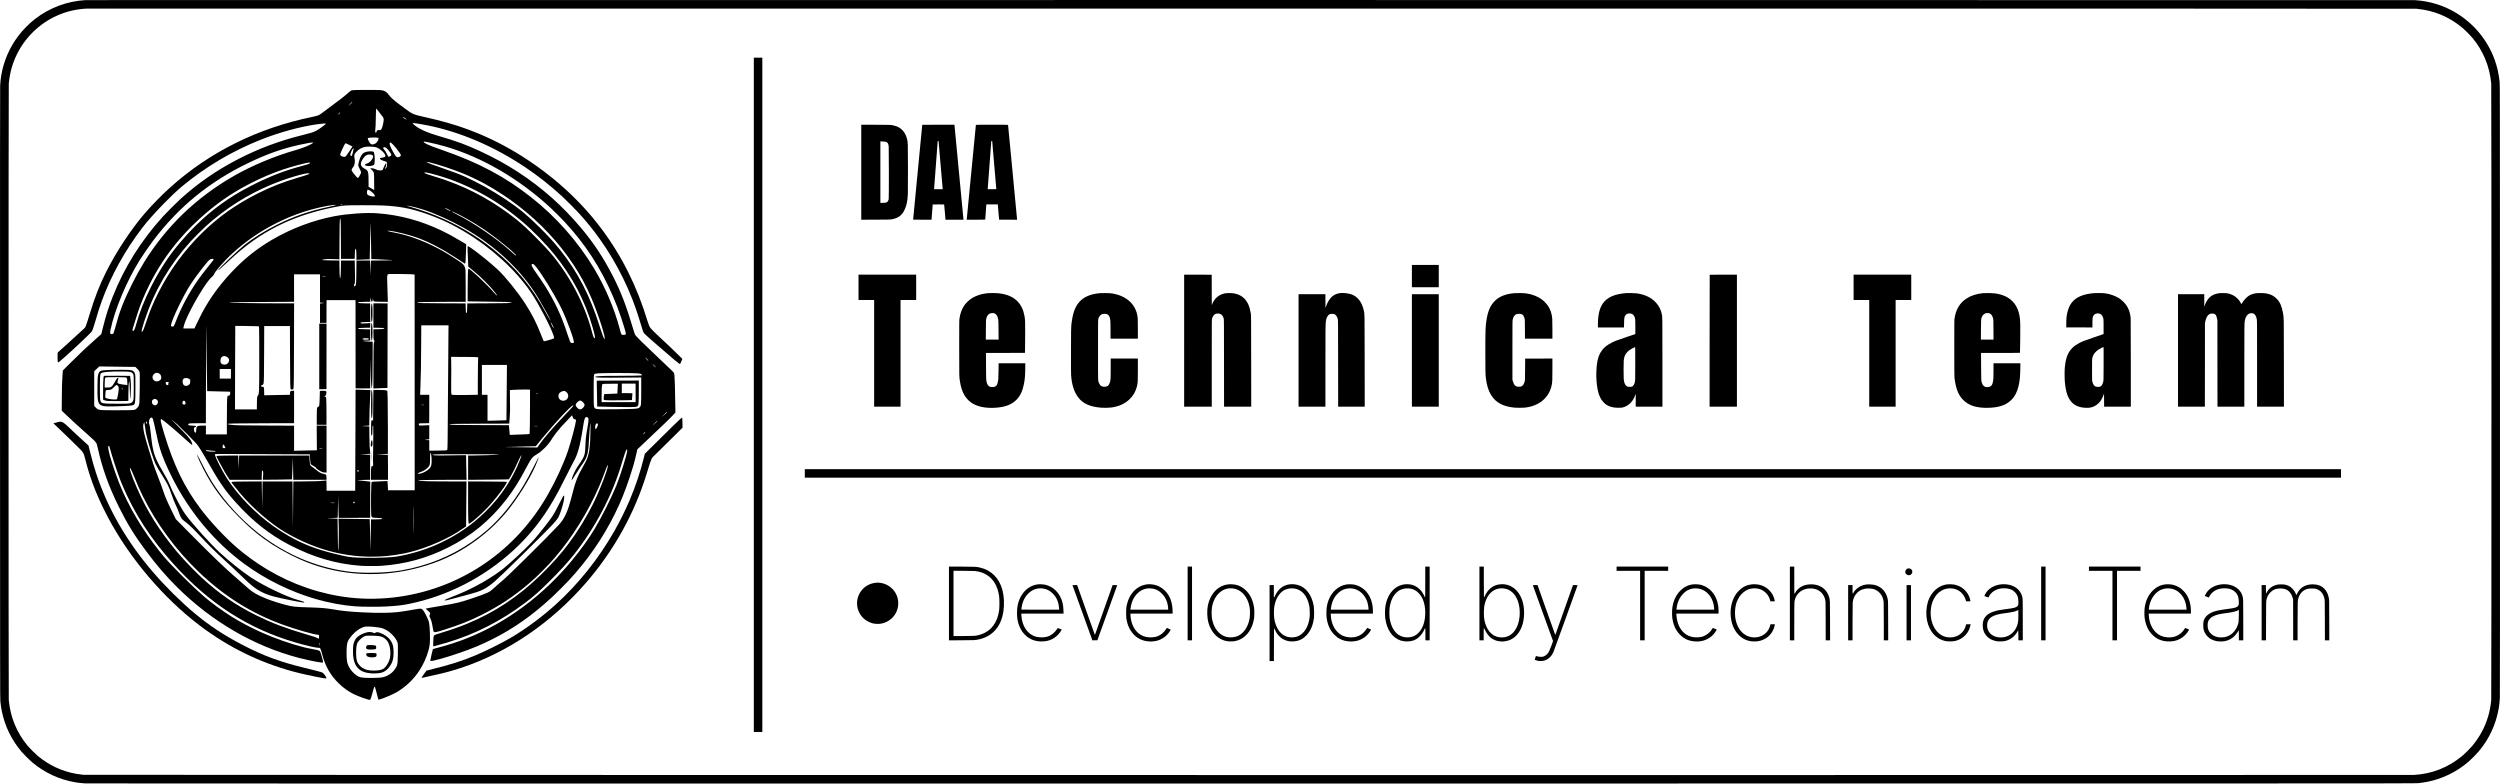 <?xml version="1.0" standalone="no"?>
<!DOCTYPE svg PUBLIC "-//W3C//DTD SVG 20010904//EN"
 "http://www.w3.org/TR/2001/REC-SVG-20010904/DTD/svg10.dtd">
<svg version="1.0" xmlns="http://www.w3.org/2000/svg"
 width="16476pt" height="5164pt" viewBox="0 0 16476 5164"
 preserveAspectRatio="xMidYMid meet">

<g transform="translate(0,5164) scale(0.1,-0.1)"
fill="#000000" stroke="none">
<path d="M5645 51633 c-1204 -64 -2379 -501 -3332 -1240 -400 -310 -823 -740
-1124 -1143 -574 -768 -948 -1641 -1109 -2588 -30 -178 -57 -428 -70 -647 -8
-139 -10 -5576 -8 -20320 3 -18964 4 -20139 21 -20285 25 -225 64 -484 98
-650 205 -989 638 -1877 1297 -2660 140 -166 523 -548 692 -690 832 -700 1801
-1149 2868 -1330 178 -30 428 -57 647 -70 140 -8 20529 -10 76880 -8 72521 3
76698 4 76845 21 225 25 484 64 650 98 989 205 1877 638 2660 1297 166 140
548 523 690 692 700 832 1149 1801 1330 2868 30 178 57 428 70 647 8 139 10
5576 8 20320 -3 18964 -4 20139 -21 20285 -63 568 -163 1012 -333 1482 -457
1263 -1347 2350 -2499 3055 -832 509 -1748 797 -2750 863 -135 9 -153342 12
-153510 3z m153630 -571 c263 -32 360 -45 485 -68 940 -171 1773 -564 2525
-1190 162 -135 487 -459 627 -624 737 -875 1163 -1894 1270 -3045 19 -208 19
-40437 0 -40630 -42 -415 -105 -748 -207 -1091 -213 -711 -556 -1346 -1049
-1939 -130 -156 -487 -513 -645 -645 -925 -768 -1997 -1193 -3181 -1260 -294
-17 -153476 -9 -153615 8 -263 32 -360 45 -485 68 -939 171 -1773 563 -2525
1188 -156 130 -513 487 -645 645 -728 877 -1146 1886 -1252 3026 -19 208 -19
40437 0 40630 42 415 105 748 207 1091 441 1476 1508 2707 2905 3354 633 292
1272 450 2005 493 28 2 34572 3 76765 2 59706 -1 76737 -4 76815 -13z"/>
<path d="M49680 25620 l0 -22220 280 0 280 0 0 22220 0 22220 -280 0 -280 0 0
-22220z"/>
<path d="M23496 45710 c-292 -11 -320 -15 -381 -55 -54 -36 -159 -123 -301
-249 -142 -126 -356 -294 -554 -437 -242 -173 -577 -424 -759 -568 -319 -251
-433 -327 -572 -381 -42 -16 -188 -52 -325 -80 -3606 -738 -6782 -2311 -9380
-4646 -544 -489 -1198 -1154 -1669 -1699 -889 -1026 -1900 -2555 -2553 -3860
-450 -900 -761 -1700 -1106 -2840 -118 -389 -189 -607 -245 -752 -29 -75 -39
-88 -129 -175 -173 -165 -794 -733 -1262 -1152 l-455 -408 -6 -62 c-11 -102
-10 -437 2 -506 15 -98 25 -102 101 -44 372 286 2058 1861 2161 2019 30 46
126 332 217 645 186 643 280 940 428 1345 610 1669 1530 3334 2653 4800 364
476 772 934 1447 1630 469 481 848 838 1212 1141 1531 1272 3279 2308 5145
3049 1249 496 2586 862 3755 1029 332 47 548 59 557 29 10 -28 -470 -373 -650
-468 -161 -85 -364 -148 -897 -279 -1512 -372 -2932 -905 -4282 -1607 -1401
-729 -2595 -1556 -3748 -2597 -251 -227 -955 -931 -1182 -1182 -1432 -1586
-2528 -3338 -3283 -5245 -271 -685 -463 -1292 -659 -2077 l-101 -408 -330
-291 c-666 -590 -1011 -915 -1707 -1608 l-496 -496 -21 -285 c-33 -435 -40
-696 -47 -1565 l-6 -800 247 -235 c457 -436 734 -689 1460 -1335 389 -347 458
-412 532 -510 67 -88 78 -119 129 -350 294 -1349 727 -2559 1400 -3915 541
-1092 1055 -1924 1804 -2925 716 -956 1322 -1660 2052 -2380 2288 -2262 5048
-3864 7993 -4639 441 -116 1035 -243 1365 -291 220 -31 228 -31 235 -2 13 49
-72 398 -144 597 -37 100 -61 143 -94 165 -36 23 -229 69 -458 110 -262 46
-385 73 -664 145 -770 198 -1780 551 -2589 905 -674 295 -1450 700 -2036 1063
-579 359 -1396 952 -1835 1332 -784 679 -2095 1980 -2665 2645 -52 61 -180
218 -285 350 -1152 1444 -2073 3006 -2680 4545 -284 720 -615 1750 -689 2149
-20 103 -21 221 -3 245 11 15 18 16 34 8 27 -15 45 -62 92 -245 101 -389 427
-1389 636 -1947 25 -69 84 -216 131 -327 805 -1926 1901 -3615 3454 -5323
2343 -2576 4877 -4200 7965 -5106 673 -198 1337 -352 1540 -359 l90 -3 27 -48
c33 -60 64 -159 123 -389 193 -754 545 -1371 1082 -1895 303 -297 633 -534
994 -715 289 -145 1005 -400 1068 -380 39 12 98 177 180 500 85 338 120 415
156 346 8 -16 37 -124 65 -242 50 -213 129 -510 149 -561 13 -34 18 -34 123
-4 264 77 864 336 1104 477 580 340 1102 838 1470 1399 272 416 475 862 615
1355 87 306 108 562 90 1115 -22 683 -37 756 -246 1179 -178 360 -259 450
-406 451 -31 0 -167 -20 -304 -45 -1027 -187 -1346 -222 -2100 -232 -440 -6
-793 3 -1380 32 -896 46 -1341 91 -1965 200 -422 73 -791 104 -1515 125 -959
28 -1109 43 -1550 155 -409 104 -925 269 -1285 410 -580 227 -936 429 -1215
685 -139 128 -531 472 -836 732 -670 573 -1651 1516 -3084 2968 l-860 870
-212 433 c-340 692 -471 994 -617 1422 -104 309 -177 505 -344 935 -251 647
-377 1015 -602 1765 -281 936 -371 1310 -374 1550 -1 98 2 119 28 190 16 44
32 84 36 88 11 12 46 -185 75 -418 29 -236 41 -296 106 -557 150 -604 413
-1425 562 -1759 62 -137 283 -516 509 -871 285 -450 385 -656 543 -1118 123
-359 190 -531 295 -750 99 -207 144 -316 220 -535 55 -160 118 -287 177 -360
32 -40 125 -119 273 -234 197 -152 258 -207 485 -435 144 -144 369 -378 500
-521 448 -486 1030 -1061 1550 -1530 363 -328 731 -673 1276 -1195 406 -388
600 -553 852 -721 313 -208 714 -379 1142 -487 470 -119 1649 -359 1902 -388
125 -13 116 24 -16 75 -43 16 -142 46 -222 66 -746 187 -2349 947 -3202 1517
-583 390 -1406 1047 -2033 1624 -590 542 -1747 1821 -2231 2465 -185 246 -393
602 -679 1164 -189 371 -291 587 -380 807 -102 253 -241 520 -477 917 -312
527 -466 848 -567 1185 -99 329 -151 641 -235 1412 -31 292 -61 467 -87 522
-18 38 -20 57 -16 150 4 90 9 117 33 170 33 75 73 112 119 112 50 0 82 -31
105 -103 29 -88 112 -433 166 -692 143 -688 205 -948 302 -1265 162 -531 401
-1098 803 -1900 1134 -2266 2817 -4272 4790 -5709 1399 -1019 3041 -1823 4695
-2297 866 -248 1790 -417 2580 -473 470 -34 1530 -39 2030 -11 699 39 1050 79
1499 170 2548 517 4952 1750 6895 3535 1041 956 1878 2002 2613 3265 279 478
395 699 863 1630 211 421 423 835 471 920 169 303 238 470 338 819 108 377
194 804 301 1501 64 417 101 557 161 618 35 35 65 40 118 18 108 -45 109 -155
6 -716 -87 -471 -116 -734 -130 -1170 -13 -438 -40 -582 -150 -805 -32 -66
-99 -178 -149 -250 -202 -291 -270 -396 -340 -522 -79 -144 -165 -328 -211
-452 -30 -84 -63 -222 -54 -231 15 -14 101 114 310 455 142 233 287 453 390
591 258 344 355 610 408 1109 14 134 23 271 46 710 21 398 61 835 82 880 11
25 2 -748 -12 -1050 -27 -569 -74 -890 -173 -1180 -66 -193 -138 -341 -327
-670 -326 -568 -462 -910 -645 -1625 -223 -872 -332 -1206 -505 -1552 -123
-245 -242 -420 -414 -610 -310 -339 -1271 -1313 -2168 -2194 -1072 -1053
-1320 -1290 -1628 -1550 -191 -160 -283 -242 -493 -436 -295 -273 -355 -301
-1417 -665 -797 -272 -1022 -327 -2105 -508 -673 -113 -867 -148 -933 -167
l-43 -13 100 -84 c56 -46 123 -108 151 -137 60 -63 64 -92 24 -178 -32 -70
-27 -108 23 -203 72 -135 132 -363 178 -673 14 -96 33 -191 43 -210 47 -97
140 -84 682 90 1079 346 1654 573 2445 965 1168 578 2179 1247 3180 2104 561
481 1220 1143 1724 1731 1142 1332 2171 2995 2898 4685 124 289 259 630 372
943 91 250 144 378 174 417 50 65 15 -126 -74 -400 -189 -588 -586 -1549 -888
-2155 -439 -879 -1036 -1846 -1610 -2610 -521 -693 -1069 -1308 -1816 -2040
-1476 -1444 -3046 -2486 -4891 -3245 -463 -191 -1104 -416 -1594 -560 -449
-132 -552 -172 -577 -225 -22 -47 -33 -174 -40 -437 -5 -198 -3 -263 6 -263
18 0 676 183 883 245 1904 575 3561 1419 5187 2643 543 409 881 706 1534 1352
675 667 1211 1250 1616 1755 1427 1783 2553 3912 3176 6005 200 674 292 932
348 979 25 20 41 -21 33 -91 -29 -281 -456 -1650 -709 -2273 -330 -813 -970
-2088 -1465 -2915 -357 -597 -926 -1385 -1494 -2068 -1921 -2309 -4284 -4057
-6888 -5094 -629 -250 -1226 -443 -1970 -638 -151 -40 -277 -74 -279 -76 -15
-14 -171 -706 -171 -758 0 -25 2 -26 53 -26 184 0 1056 249 1902 542 834 289
1400 526 2118 884 1401 701 2642 1573 3932 2765 244 225 886 863 1097 1090
1257 1352 2262 2803 3067 4429 373 753 649 1434 971 2400 203 607 301 950 429
1506 l76 332 560 528 c1128 1063 1608 1526 1797 1734 l151 165 -7 405 c-22
1346 -34 1751 -57 2015 -17 202 -3 176 -216 385 -249 243 -703 676 -1198 1140
-624 586 -1107 1068 -1180 1178 -14 22 -64 171 -120 362 -457 1540 -809 2460
-1336 3489 -633 1233 -1255 2175 -2120 3208 -564 673 -1248 1378 -1889 1949
-1398 1243 -2943 2252 -4700 3068 -976 454 -1565 670 -2845 1045 -687 201
-1144 402 -1471 647 -108 81 -188 159 -179 175 18 27 399 -27 950 -137 2175
-432 4411 -1387 6465 -2762 836 -560 1643 -1196 2420 -1907 232 -212 863 -842
1076 -1075 526 -573 980 -1132 1411 -1736 1171 -1638 2088 -3517 2658 -5444
146 -494 218 -710 259 -772 26 -40 330 -312 952 -853 958 -835 1413 -1212
1433 -1189 5 5 40 84 80 175 l71 167 -227 223 c-530 521 -740 721 -1188 1134
-337 311 -593 561 -668 655 -84 105 -134 218 -217 490 -362 1190 -761 2199
-1276 3230 -1486 2971 -3672 5417 -6569 7350 -1053 702 -2142 1289 -3260 1755
-947 395 -1799 672 -2890 940 -382 94 -513 125 -1023 240 -294 66 -478 139
-656 259 -145 98 -522 374 -716 524 -352 272 -538 442 -650 592 -162 219 -260
280 -510 317 -85 13 -228 16 -755 18 -357 2 -749 -1 -869 -5z m-276 -800 c0
-17 -74 -93 -173 -177 -109 -93 -91 -62 49 86 87 92 124 119 124 91z m1769
-664 c212 -265 255 -326 283 -398 24 -64 23 -120 -7 -285 -49 -266 -103 -425
-163 -475 -30 -25 -36 -26 -105 -21 -118 9 -177 -21 -177 -92 0 -44 -26 -77
-58 -73 -39 5 -48 45 -33 146 23 158 32 358 40 889 8 463 13 566 26 551 2 -2
89 -111 194 -242z m-2569 -30 c0 -8 -8 -23 -17 -34 -20 -22 -131 -112 -139
-112 -12 0 20 43 74 99 57 60 82 74 82 47z m4218 -323 c72 -44 152 -109 152
-124 0 -25 -122 40 -196 104 -76 67 -52 78 44 20z m-1783 -1324 c92 -13 102
-23 87 -90 -44 -191 -203 -343 -375 -356 -87 -7 -125 12 -189 96 -64 85 -129
216 -135 274 l-5 46 39 10 c102 28 445 40 578 20z m3330 -296 c283 -53 778
-175 1135 -278 2448 -707 4933 -2159 7009 -4094 198 -184 673 -659 862 -862
1378 -1476 2404 -3056 3219 -4959 211 -491 356 -870 516 -1343 210 -623 334
-1056 319 -1115 -9 -35 -61 -52 -160 -52 -81 0 -88 2 -114 28 -38 37 -60 101
-135 390 -338 1293 -960 2754 -1689 3967 -1068 1777 -2508 3403 -4167 4705
-1704 1337 -3417 2250 -5745 3060 -649 226 -886 316 -1110 425 -144 70 -213
121 -202 149 8 21 66 16 262 -21z m-7550 -32 c18 -30 -239 -169 -505 -274
-223 -89 -395 -147 -645 -218 -1386 -396 -2885 -1024 -4085 -1712 -2465 -1412
-4449 -3323 -5913 -5694 -279 -452 -527 -901 -781 -1412 -586 -1181 -830
-1814 -1120 -2914 -74 -278 -95 -336 -138 -372 -24 -20 -41 -25 -84 -25 -110
0 -126 56 -79 289 261 1292 1063 3209 1913 4571 229 368 610 922 876 1275
1690 2245 3732 3915 6292 5144 1245 598 2206 940 3359 1195 527 117 892 176
910 147z m5135 -8 c72 -49 192 -175 332 -350 199 -249 318 -424 318 -468 0
-36 -35 -79 -86 -106 -103 -55 -179 -47 -242 27 -87 102 -295 479 -375 682
-52 131 -50 232 6 232 12 0 34 -8 47 -17z m-2758 -139 c117 -58 214 -107 216
-109 6 -6 -367 -562 -408 -608 -71 -80 -110 -91 -223 -61 -127 33 -186 88
-172 161 18 100 231 562 319 696 10 15 26 27 36 27 10 0 114 -48 232 -106z
m1573 -125 c60 -6 143 -20 184 -30 137 -35 305 -145 462 -301 80 -80 104 -111
140 -183 41 -82 42 -88 28 -113 -29 -53 -97 -78 -269 -101 -78 -10 -102 -26
-93 -61 11 -42 114 -103 228 -135 138 -38 183 -56 211 -86 27 -29 29 -36 32
-129 6 -149 -27 -241 -106 -303 -19 -15 -37 -25 -39 -23 -2 1 12 36 31 77 20
41 42 101 51 134 17 67 20 161 5 170 -5 3 -23 -14 -41 -37 -47 -65 -167 -315
-171 -355 -5 -60 -39 -77 -161 -82 -124 -4 -188 9 -287 59 -117 59 -198 80
-303 80 l-91 0 101 -102 c165 -169 155 -121 160 -792 l5 -539 -59 33 c-32 18
-115 66 -185 107 l-128 75 0 321 c0 657 -23 744 -223 848 -164 84 -238 152
-272 250 -33 92 -10 200 72 344 138 241 276 353 445 363 122 7 242 -30 266
-83 39 -85 -32 -240 -171 -372 -86 -81 -155 -123 -254 -153 -96 -29 -110 -40
-98 -76 14 -39 59 -62 148 -74 131 -19 342 14 419 65 46 31 55 60 69 231 17
203 -11 540 -52 616 -25 47 -150 66 -329 49 -209 -20 -323 -64 -420 -162 -98
-100 -183 -293 -255 -583 -42 -169 -37 -198 71 -412 107 -211 109 -225 44
-354 -45 -90 -120 -209 -144 -229 -21 -18 -60 5 -126 75 -116 123 -269 328
-300 403 -23 57 -3 105 98 235 53 67 87 161 102 281 13 101 8 178 -21 341 -29
166 -13 217 110 359 174 200 385 316 648 354 86 13 344 13 468 0z m828 -50
c83 -43 245 -228 339 -388 58 -100 53 -122 -45 -189 -58 -40 -98 -42 -127 -5
-11 15 -50 86 -85 159 -77 160 -116 222 -184 292 -59 61 -71 94 -46 122 31 34
91 38 148 9z m-2109 -86 c-38 -224 -88 -406 -122 -452 -26 -35 -38 -36 -67 -7
-46 46 -28 145 59 331 65 139 146 218 130 128z m5003 -894 c560 -132 1549
-459 2213 -732 437 -180 1034 -464 1415 -672 3195 -1753 5740 -4474 7035
-7521 482 -1133 1012 -2803 860 -2709 -38 23 -148 314 -285 749 -660 2104
-1460 3654 -2659 5151 -381 474 -765 894 -1342 1465 -844 835 -1320 1227
-2204 1817 -415 276 -1010 641 -1415 867 -229 128 -964 498 -1220 615 -356
163 -778 325 -1420 545 -831 286 -1145 406 -1171 447 -9 16 73 6 193 -22z
m-7872 -34 c0 -44 -165 -105 -563 -210 -1047 -275 -2051 -660 -3127 -1198
-1981 -989 -3493 -2189 -4951 -3927 -703 -837 -1298 -1756 -1849 -2852 -441
-876 -753 -1666 -974 -2463 -99 -355 -141 -438 -218 -423 -28 5 -28 65 2 175
42 154 237 777 318 1018 214 633 453 1208 762 1830 544 1094 1194 2075 2000
3016 505 591 1138 1217 1760 1744 994 842 1928 1455 3105 2039 1062 527 2060
893 3235 1186 280 70 381 89 450 87 43 -2 50 -5 50 -22z m7706 -641 c112 -20
415 -99 693 -178 1947 -562 3822 -1573 5461 -2945 793 -664 1609 -1493 2256
-2291 1176 -1451 1997 -3019 2506 -4785 144 -501 177 -672 137 -706 -43 -35
-87 55 -160 327 -151 571 -299 1020 -501 1528 -447 1124 -1055 2200 -1807
3201 -317 421 -675 827 -1241 1404 -608 621 -1040 1025 -1440 1346 -1396 1120
-2923 1977 -4583 2571 -225 81 -538 183 -773 254 -424 127 -719 231 -719 254
0 39 44 44 171 20z m-7773 -50 c37 -10 25 -34 -30 -58 -82 -36 -395 -137 -703
-226 -939 -273 -1750 -590 -2615 -1022 -1442 -720 -2635 -1565 -3719 -2633
-1175 -1159 -2135 -2475 -2870 -3935 -341 -677 -541 -1160 -791 -1905 -154
-459 -203 -586 -246 -631 -36 -39 -50 -42 -59 -14 -15 49 62 339 208 780 633
1914 1645 3640 3031 5170 192 213 773 794 986 986 1280 1160 2736 2086 4315
2744 990 413 2285 799 2493 744z m3972 -1109 c138 -70 344 -273 367 -362 10
-40 -12 -53 -91 -53 -113 0 -297 51 -369 102 -60 43 -79 129 -56 254 18 100
46 111 149 59z m-1775 -925 c0 -19 -75 -26 -105 -10 -34 18 -12 31 48 28 43
-2 57 -7 57 -18z m-411 -50 c-15 -15 -243 -71 -589 -145 -1209 -259 -2242
-620 -3335 -1167 -778 -389 -1579 -890 -2115 -1322 -505 -407 -1781 -1633
-1742 -1672 13 -13 213 160 535 461 391 365 545 506 752 684 1831 1577 3847
2525 6455 3035 548 107 618 111 1795 111 1162 -1 1555 -16 2135 -80 869 -97
1679 -318 2745 -747 572 -231 1231 -561 1815 -911 1784 -1067 3401 -2545 4398
-4022 494 -732 1278 -2230 1478 -2825 41 -122 48 -170 25 -189 -37 -31 -579
-191 -646 -191 -26 0 -31 7 -75 113 -26 61 -91 225 -145 362 -290 745 -587
1324 -1041 2028 -476 738 -1303 1761 -1800 2224 -454 424 -1303 1111 -1749
1416 -158 108 -217 137 -231 117 -13 -19 -5 -354 21 -855 11 -209 20 -403 20
-431 l0 -51 287 -239 c413 -343 526 -445 823 -743 263 -263 432 -449 617 -678
142 -175 192 -253 164 -253 -16 0 -152 141 -296 306 -442 508 -1534 1519
-1585 1468 -33 -34 -50 -493 -50 -1420 l0 -732 223 -6 c122 -3 645 -10 1162
-16 517 -6 1028 -15 1135 -20 303 -15 446 -37 363 -54 -111 -23 -381 -29
-1598 -35 l-1310 -6 -6 -280 c-6 -281 -15 -355 -44 -355 -37 0 -47 65 -54 365
l-6 270 -1435 6 c-1500 7 -1788 15 -1753 50 34 34 666 49 2046 49 l1147 0 0
988 c0 583 -4 1026 -10 1082 -27 251 -96 371 -300 522 -41 30 -234 157 -429
282 -580 372 -862 535 -1331 769 -890 445 -1758 750 -2595 912 -236 46 -407
85 -462 106 -44 16 -8 30 62 23 441 -41 1342 -264 1901 -469 786 -290 1590
-707 2441 -1266 169 -112 391 -256 493 -321 l185 -119 12 29 c21 51 33 212 48
657 8 242 16 475 17 519 l3 78 -315 188 c-568 338 -895 517 -1300 710 -1389
663 -2764 1034 -4245 1145 -721 54 -1913 -26 -2785 -186 -1413 -260 -2908
-824 -4180 -1577 -882 -522 -1610 -1084 -2316 -1787 -954 -950 -1691 -1931
-2269 -3015 -48 -91 -181 -358 -295 -595 l-207 -430 -367 -3 c-353 -2 -366 -2
-366 17 0 41 65 272 111 394 159 421 538 1163 919 1797 381 635 680 1051 861
1196 67 54 122 124 133 169 34 141 669 876 1114 1289 931 863 1900 1534 3032
2100 602 300 1134 519 1775 729 613 201 1484 403 1945 450 82 9 194 7 184 -3z
m4818 -65 c205 -31 587 -130 928 -241 783 -254 1758 -692 2630 -1181 2116
-1187 3847 -2818 4959 -4670 331 -552 717 -1257 781 -1426 l20 -52 -24 29
c-30 37 -178 294 -326 571 -886 1649 -1976 2956 -3442 4127 -1138 910 -2433
1667 -3783 2213 -478 193 -1110 411 -1610 555 -154 44 -284 82 -290 84 -24 10
68 5 157 -9z m2446 -162 c107 -42 301 -157 288 -170 -8 -9 -102 25 -180 64
-75 37 -206 119 -206 128 0 11 35 4 98 -22z m462 -229 c393 -159 1362 -711
2000 -1137 475 -318 1313 -965 1800 -1391 233 -204 368 -346 327 -346 -33 0
-109 62 -393 320 -874 795 -2412 1843 -3514 2395 -125 63 -273 145 -305 169
-20 15 -20 15 1 16 11 0 49 -12 84 -26z m-7445 -464 c21 -97 27 -357 32 -1437
l5 -1193 453 0 452 0 6 253 c5 255 16 352 44 396 l16 24 14 -27 c21 -40 32
-203 33 -468 l0 -238 28 0 c47 0 847 31 848 33 1 1 12 502 23 1112 12 611 24
1175 28 1255 5 106 13 -139 29 -925 12 -588 23 -1150 23 -1247 l1 -177 53 -5
c28 -3 246 -12 482 -21 413 -16 618 -26 790 -41 189 -16 -9 -26 -661 -31
l-681 -6 -7 -90 c-3 -50 -7 -181 -7 -291 -1 -111 -4 -289 -8 -396 l-6 -195
-13 390 c-7 215 -16 434 -19 488 l-6 97 -447 0 -447 0 -6 -647 c-8 -854 -17
-964 -79 -1030 -43 -46 -78 -20 -78 57 0 31 6 47 26 65 25 23 26 29 36 202 7
122 6 330 -1 658 -6 264 -11 528 -11 588 l0 107 -455 0 -455 0 0 -303 c0 -468
-25 -858 -55 -858 -5 0 -13 15 -17 33 -14 60 -28 468 -28 801 l0 327 -117 1
c-400 2 -992 17 -1007 26 -22 12 -17 16 52 37 127 37 430 44 933 20 l137 -7 5
1179 c5 1069 11 1341 33 1477 7 45 20 48 29 7z m-8381 -2640 c14 -5 26 -16 26
-23 0 -25 -55 -98 -356 -472 -320 -399 -513 -653 -698 -918 -581 -834 -1085
-1776 -1422 -2661 -139 -364 -165 -401 -262 -376 -26 6 -52 16 -59 22 -38 31
4 195 134 523 193 486 642 1390 965 1945 202 347 544 832 971 1380 259 332
401 493 480 545 63 41 164 57 221 35z m21094 -334 c168 -87 802 -1027 1396
-2069 465 -816 657 -1234 1013 -2202 229 -622 297 -874 247 -916 -26 -21 -124
-23 -163 -2 -56 29 -93 113 -218 493 -149 455 -242 716 -360 1015 -410 1036
-945 2003 -1665 3010 -189 265 -268 386 -327 502 -47 94 -49 113 -20 154 23
33 54 37 97 15z m-8108 -666 c118 -6 230 -15 250 -19 l35 -7 3 -7107 2 -7107
-880 0 -880 0 0 53 c-1 81 -28 548 -32 552 -2 2 -105 0 -228 -5 -717 -31 -806
-37 -820 -61 -32 -52 -53 -1476 -30 -2018 12 -272 16 -286 100 -314 43 -15
106 -21 290 -27 242 -9 335 -23 335 -50 0 -36 -68 -44 -406 -48 l-327 -4 -6
-256 c-3 -141 -9 -619 -13 -1062 -4 -443 -9 -789 -10 -770 -3 46 -30 1031 -44
1630 -6 261 -12 476 -14 478 -2 2 -414 8 -1815 24 -236 3 -245 2 -243 -16 1
-11 7 -152 14 -315 18 -442 -3 -1735 -29 -1775 -15 -23 -20 170 -32 1124 -7
542 -13 986 -14 987 -1 1 -141 5 -311 9 -171 4 -317 10 -325 15 -9 5 12 8 55
9 124 0 574 23 585 30 8 5 14 229 21 701 10 735 14 887 17 594 2 -211 19 -885
28 -1133 l6 -172 1037 2 1036 3 3 1192 2 1192 -42 5 c-24 3 -196 22 -383 42
-187 19 -365 39 -395 43 -55 7 -55 7 40 14 52 3 247 9 434 11 186 3 339 7 340
8 0 2 0 373 -2 825 l-2 821 -113 6 c-61 3 -220 9 -352 13 -132 5 -204 9 -160
11 149 4 638 31 641 35 2 2 -5 71 -16 153 -31 236 -40 439 -47 1065 l-6 586
-126 6 c-69 4 -164 7 -211 7 -47 0 -92 5 -100 10 -10 7 9 10 65 11 44 0 145 6
225 12 l145 12 2 225 c4 455 29 1162 69 1977 l6 131 -63 6 c-72 6 -711 26
-835 26 l-81 0 -6 -2137 c-4 -1176 -10 -2675 -14 -3330 l-6 -1193 -944 0 -943
0 0 340 c0 198 -4 340 -9 340 -5 0 -85 -9 -178 -20 -266 -31 -518 -40 -1284
-47 l-716 -6 -6 -291 c-4 -160 -8 -563 -8 -896 -1 -333 -5 -882 -8 -1220 l-6
-615 -7 585 c-5 322 -11 1002 -14 1513 l-7 927 -987 0 -987 0 -7 -472 c-3
-260 -9 -662 -13 -893 l-8 -420 -6 490 c-4 270 -10 671 -14 893 l-7 404 -912
-5 c-916 -4 -1043 -9 -1074 -41 -12 -12 -5 -26 49 -98 89 -117 364 -461 483
-603 818 -976 2057 -2050 3001 -2602 2148 -1254 4376 -1777 6680 -1567 362 32
796 96 1163 170 1080 217 2460 763 3449 1365 65 40 233 151 374 247 l256 174
6 711 c4 392 10 1057 14 1480 l6 767 -1009 0 c-1027 0 -1763 11 -1998 30 -143
12 -173 17 -159 31 33 33 728 48 2139 49 l1032 0 -5 223 c-3 122 -10 487 -17
810 l-11 589 -175 -1 c-96 0 -503 -6 -905 -12 -526 -8 -779 -9 -906 -1 -268
17 -303 42 -89 64 97 10 554 13 2020 13 1754 0 2320 -7 2215 -26 -108 -19
-1266 -59 -1732 -59 l-293 0 0 -800 0 -800 238 0 c130 0 732 5 1337 11 794 8
1103 14 1112 23 6 6 64 101 128 211 134 231 281 526 420 840 104 235 222 474
255 515 l20 25 0 -27 c0 -58 -123 -381 -272 -712 -358 -795 -846 -1570 -1417
-2256 -409 -490 -930 -1002 -1436 -1411 -1364 -1103 -2990 -1861 -4747 -2213
-150 -30 -322 -62 -383 -70 -652 -89 -2157 -110 -2903 -40 -280 26 -607 91
-1157 229 -1280 323 -2084 636 -3045 1188 -1295 745 -2497 1776 -3441 2952
-489 609 -772 1054 -1142 1795 -150 300 -210 436 -243 555 -9 33 -19 66 -21
73 -4 9 164 12 818 12 810 0 5442 -21 5446 -24 2 -1 9 -123 18 -272 16 -289
27 -354 71 -397 14 -15 73 -51 131 -82 129 -68 166 -96 191 -143 37 -71 253
-211 420 -272 70 -25 97 -30 177 -30 l95 0 0 1545 0 1545 -325 0 -324 0 6
-813 6 -813 -664 -12 c-365 -7 -703 -15 -751 -18 l-88 -6 0 830 0 829 -1652 6
c-909 3 -1777 11 -1928 16 -541 20 -790 49 -790 90 0 32 556 42 2508 48 l1862
5 0 1071 0 1070 -99 -6 c-151 -8 -162 -19 -169 -169 l-5 -98 -133 0 c-152 0
-1034 -16 -1350 -25 l-212 -6 -4 238 c-5 312 -5 311 -127 328 -59 8 -81 21
-81 50 0 28 34 55 70 55 32 0 73 40 95 93 28 67 36 461 42 2165 l6 1632 847 0
847 0 6 -1857 c7 -2000 14 -2284 57 -2327 5 -5 39 -2 89 10 l79 19 7 65 c21
221 27 880 32 3118 l5 2472 -979 0 c-1540 0 -3293 32 -3293 60 0 4 80 10 178
14 160 6 2832 25 3725 26 l367 0 0 905 0 905 855 0 855 0 0 -929 0 -928 31 -7
c17 -3 66 -6 108 -7 42 0 94 -3 116 -7 34 -7 24 -9 -75 -20 -63 -7 -130 -16
-147 -19 l-33 -5 0 -639 0 -639 213 2 212 3 3 748 2 747 955 0 955 0 2 -2907
3 -2908 480 0 480 0 8 925 c4 509 12 936 17 950 5 15 9 -128 9 -370 1 -429 15
-961 31 -1215 16 -236 36 -333 54 -261 26 105 45 1056 46 2288 l0 756 -82 6
c-46 3 -155 8 -243 11 -151 6 -293 20 -304 30 -15 15 34 21 237 25 l227 5 0
370 0 370 -340 6 c-328 6 -435 15 -451 41 -9 14 9 28 52 40 22 6 197 13 389
17 l350 6 3 153 3 152 -38 0 c-21 0 -110 -7 -198 -15 -185 -17 -342 -19 -379
-5 -16 6 -26 17 -26 29 0 40 78 53 373 58 l267 6 -2 611 -3 611 -350 5 c-354
6 -445 15 -445 46 0 36 92 46 460 53 l335 6 10 155 10 155 12 -95 c15 -115 38
-185 66 -205 20 -14 23 -14 39 5 16 20 20 36 34 150 l7 55 14 -76 c9 -46 22
-85 34 -97 38 -41 76 -45 517 -49 l422 -5 0 55 c0 30 -9 301 -21 603 -11 302
-21 664 -22 804 -3 348 2 360 151 372 122 9 1113 1 1372 -12z m-5546 -139 c3
-5 -28 -12 -69 -16 -82 -7 -205 2 -205 16 0 12 267 12 274 0z m14874 -3130
c78 -132 143 -281 122 -281 -25 0 -143 207 -181 317 -10 31 -19 58 -19 61 0
16 44 -39 78 -97z m-22744 -2369 c13 -1135 26 -2065 29 -2069 5 -4 308 -12
1387 -35 l125 -3 3 -65 c4 -79 -4 -141 -22 -165 -7 -10 -34 -21 -66 -26 -66
-10 -87 -30 -100 -94 -17 -83 -29 -713 -29 -1612 l-1 -853 -690 0 -690 0 0
290 0 290 -213 0 c-248 0 -312 -11 -364 -63 -42 -41 -63 -122 -64 -242 -1
-150 -31 -197 -87 -137 -40 43 -62 119 -62 217 0 93 9 108 73 119 36 7 77 36
77 55 0 5 -19 17 -42 26 -32 13 -92 19 -226 25 -214 10 -255 22 -260 77 -3 27
2 34 26 47 51 27 233 36 693 36 l446 0 6 2258 c7 2280 20 4427 25 4142 1 -85
13 -1083 26 -2218z m15931 1906 c-3 -200 -10 -1162 -15 -2138 -15 -2592 -29
-4424 -40 -5099 -8 -499 -12 -597 -24 -610 -38 -37 -124 -44 -663 -48 l-523
-5 0 345 0 344 -46 7 c-26 3 -90 6 -143 7 -154 2 -161 13 -15 27 71 7 146 16
167 19 l37 6 0 463 0 464 -37 0 c-21 0 -146 -7 -278 -16 -334 -21 -375 -14
-375 66 0 32 5 43 27 57 24 16 57 18 332 18 169 0 312 4 319 8 9 6 12 205 12
938 l0 929 -300 0 -300 0 0 63 c0 35 9 290 20 567 30 762 39 1304 46 2688 l7
1262 899 0 898 0 -5 -362z m-12623 304 c70 -4 130 -11 135 -16 15 -14 24
-1323 19 -2736 -5 -1639 -9 -1729 -82 -1810 -61 -68 -67 -108 -72 -537 l-4
-383 -720 0 -720 0 6 2698 c3 1483 9 2721 12 2751 l6 54 647 -7 c355 -4 703
-10 773 -14z m7362 -816 c22 -14 25 -20 15 -32 -53 -64 -414 -55 -414 11 0 33
69 45 231 42 115 -3 147 -6 168 -21z m-9401 -1176 c74 -28 148 -90 181 -149
25 -46 28 -61 24 -119 -5 -79 -26 -127 -80 -183 -91 -93 -234 -119 -357 -64
-103 46 -131 97 -131 236 0 97 20 164 66 217 76 90 172 109 297 62z m16572
-51 l50 -14 -1 -45 c-1 -25 -6 -173 -12 -330 -7 -159 -12 -683 -12 -1187 l0
-903 -137 0 c-76 0 -356 -5 -623 -10 -540 -12 -942 -3 -967 23 -28 28 -35 241
-28 817 9 676 9 1051 0 1403 l-8 268 844 -4 c697 -3 853 -6 894 -18z m11176
-116 c66 -68 95 -110 85 -120 -14 -14 -186 166 -186 195 0 21 30 -1 101 -75z
m483 -433 c47 -49 86 -96 86 -105 0 -24 -26 -6 -91 62 -85 88 -115 133 -90
133 4 0 47 -40 95 -90z m-9720 -647 c-11 -1488 -25 -2957 -28 -2960 -4 -4
-999 -32 -1148 -33 l-98 0 0 855 0 855 -185 0 -185 0 0 985 0 985 825 0 824 0
-5 -687z m-25369 566 l890 -10 121 -124 c143 -145 149 -158 166 -350 12 -146
-5 -1558 -23 -1831 -15 -235 -40 -295 -177 -426 -114 -109 -114 -109 -522
-119 -479 -11 -1558 -11 -1735 2 -164 11 -254 28 -316 60 -23 11 -83 64 -135
117 l-94 97 0 1146 0 1146 168 157 167 157 300 -5 c165 -3 701 -11 1190 -17z
m7185 -464 l0 -315 -370 0 -370 0 0 315 0 315 370 0 370 0 0 -315z m-4793 50
c56 -17 135 -80 160 -129 57 -109 56 -233 -2 -312 -30 -39 -124 -89 -197 -104
-184 -37 -354 113 -335 296 12 116 100 219 217 255 41 12 103 10 157 -6z
m31148 -5 c396 -9 580 -21 642 -41 32 -10 93 -73 93 -95 0 -7 -16 -15 -35 -18
-63 -12 -910 -25 -1640 -26 -1045 0 -1405 -19 -1405 -71 0 -52 373 -60 2058
-46 l972 9 0 -774 c-1 -1034 -6 -1099 -100 -1189 -78 -76 -150 -92 -500 -108
-314 -15 -1739 -34 -1990 -27 -450 14 -491 31 -528 218 -15 73 -17 187 -17
963 0 1068 5 1138 87 1163 64 21 246 34 573 41 492 11 1337 12 1790 1z
m-29178 -346 c61 -17 110 -55 129 -101 19 -44 18 -169 -2 -226 -21 -62 -97
-131 -167 -152 -196 -58 -320 45 -321 270 -1 78 2 96 24 134 14 25 40 53 57
64 65 37 170 42 280 11z m-1259 -249 c2 -2 -9 -15 -23 -30 -25 -24 -27 -30
-20 -81 4 -37 3 -60 -5 -70 -15 -18 -100 -19 -121 -1 -8 6 -25 45 -38 85 -32
104 -20 114 124 105 44 -2 81 -6 83 -8z m23746 -491 l46 -7 0 -946 c-1 -941
-13 -1922 -25 -1954 -9 -23 -20 -25 -205 -37 -143 -9 -970 -40 -1070 -40 l-36
0 -23 288 c-12 158 -25 301 -28 318 l-5 32 -1711 5 c-1766 5 -2197 15 -2197
47 0 35 345 42 2167 47 l1762 5 5 31 c11 66 45 630 51 837 3 118 1 465 -6 772
-7 307 -10 561 -6 564 26 26 1129 58 1281 38z m2406 -133 c111 -76 166 -182
158 -300 -13 -176 -150 -301 -328 -301 -132 0 -234 59 -287 168 -24 48 -28 69
-28 137 1 105 27 167 101 234 50 46 125 80 229 104 44 11 101 -5 155 -42z
m-1830 -130 c0 -13 -27 -21 -73 -21 -53 0 -88 10 -81 21 7 12 154 12 154 0z
m-25186 -365 c46 -19 107 -75 122 -113 32 -76 8 -178 -57 -240 -60 -57 -138
-69 -208 -33 -82 41 -125 121 -119 217 3 51 9 69 34 100 57 72 152 101 228 69z
m28039 -117 c57 -30 168 -144 196 -202 18 -36 21 -56 16 -84 -24 -127 -179
-273 -290 -273 -114 0 -270 150 -291 278 -9 55 31 125 113 203 108 100 173
120 256 78z m-26152 1 c28 -15 58 -81 65 -143 9 -75 -12 -97 -92 -97 -48 0
-59 4 -85 29 -32 32 -37 68 -18 135 20 71 76 104 130 76z m15775 -263 c4 -4 4
-10 0 -14 -10 -10 -117 -10 -141 1 l-20 8 20 9 c22 10 131 7 141 -4z m9844
-56 c0 -30 -107 -148 -605 -671 -732 -767 -1389 -1532 -1653 -1924 l-107 -158
-335 6 c-184 3 -681 9 -1105 13 -423 4 -752 9 -730 10 47 3 981 28 1625 44
245 6 445 12 446 12 4 9 319 400 428 532 398 485 964 1130 1313 1497 317 334
587 596 658 640 39 23 65 23 65 -1z m6090 -524 c-58 -56 -134 -127 -170 -157
l-65 -55 65 75 c36 41 106 118 157 170 75 76 95 92 105 82 11 -11 -7 -33 -92
-115z m-6132 -201 c21 -58 46 -109 66 -132 29 -34 39 -39 80 -40 70 -2 80 -15
73 -99 -17 -220 -328 -1394 -524 -1975 -286 -850 -797 -1959 -1338 -2905
-1038 -1815 -2407 -3317 -4082 -4479 -804 -557 -1684 -1032 -2598 -1401 -2011
-813 -4242 -1125 -6355 -889 -1904 212 -3783 854 -5480 1871 -668 401 -1410
936 -1970 1422 -800 694 -1726 1683 -2370 2532 -1080 1424 -1788 2884 -2429
5008 -167 551 -221 761 -221 855 0 46 4 57 21 66 16 9 28 7 59 -12 147 -87
926 -744 1430 -1204 358 -327 552 -490 571 -479 20 13 -39 207 -89 289 -110
182 -310 404 -903 1001 -170 171 -319 323 -331 339 -19 26 -20 28 -2 18 26
-14 211 -173 369 -317 185 -169 1167 -1162 1245 -1259 149 -186 371 -540 665
-1061 819 -1454 1188 -1993 1926 -2810 1127 -1247 2220 -2110 3528 -2788 1581
-820 3064 -1254 4691 -1374 291 -21 1050 -24 1330 -5 1594 109 3003 492 4420
1201 1536 769 2774 1788 3837 3157 473 609 870 1238 1303 2064 353 674 422
761 740 945 155 90 317 220 495 399 232 233 352 387 553 716 85 137 343 465
553 700 128 145 691 740 698 740 3 0 21 -42 39 -94z m5592 -277 c0 -12 -117
-129 -241 -239 -72 -65 -79 -69 -49 -30 19 24 86 97 149 162 104 108 141 136
141 107z m-33632 -76 c3 -31 -27 -105 -48 -118 -12 -8 -30 36 -30 74 0 35 36
83 59 79 10 -2 17 -15 19 -35z m29689 -105 c29 -27 30 -69 2 -144 -27 -72 -95
-198 -115 -215 -24 -19 -41 9 -49 81 -12 101 16 218 65 270 33 35 65 38 97 8z
m-3922 -158 c-8 -12 -271 -12 -300 0 -12 5 43 9 143 9 106 1 161 -2 157 -9z
m7065 -409 c0 -22 -130 -141 -154 -141 -11 0 32 58 79 107 38 39 75 56 75 34z
m-27767 -848 c19 -27 48 -74 63 -106 l29 -59 -24 -19 c-28 -23 -90 -25 -131
-4 -28 14 -30 19 -30 73 0 70 25 162 45 162 7 0 29 -21 48 -47z m6484 -227
c14 -14 -13 -20 -95 -20 -48 -1 -96 3 -107 8 -18 8 -17 10 10 17 32 9 183 5
192 -5z m-7572 -111 c33 -9 148 -19 255 -25 210 -10 254 -16 270 -35 16 -19
-7 -24 -133 -31 -128 -8 -324 9 -417 34 -67 18 -97 45 -70 62 19 12 23 12 95
-5z m14737 -248 c25 -99 42 -359 34 -523 -12 -250 -41 -330 -161 -449 -120
-120 -308 -230 -502 -295 -93 -31 -198 -48 -228 -36 -45 17 42 75 192 129 161
58 330 165 453 287 128 126 140 170 140 515 0 217 12 414 26 436 13 22 30 -1
46 -64z m-19805 -959 c39 -62 128 -262 233 -523 219 -545 360 -865 570 -1290
880 -1780 2150 -3509 3628 -4938 1692 -1636 3504 -2778 5614 -3541 870 -314
2059 -655 2297 -658 57 -1 60 -2 71 -31 13 -39 13 -224 0 -232 -6 -3 -22 3
-36 14 -60 47 -339 143 -854 292 -1285 374 -2241 738 -3241 1235 -1370 680
-2477 1447 -3629 2513 -337 313 -874 859 -1205 1226 -1125 1249 -2094 2673
-2742 4028 -411 862 -728 1658 -750 1885 -7 75 5 81 44 20z m15023 -118 c11
-11 20 -26 20 -33 0 -22 -31 -57 -51 -57 -23 0 -59 34 -59 55 0 8 9 24 20 35
11 11 27 20 35 20 8 0 24 -9 35 -20z m-268 -2077 c22 -20 23 -51 1 -75 -33
-36 -83 -11 -83 42 0 46 47 65 82 33z m-1316 -60 c46 -7 47 -8 19 -14 -41 -9
-201 -11 -261 -2 -42 6 -45 8 -24 14 33 9 205 11 266 2z m5216 -1548 c-6 -513
-8 -552 -13 -340 -9 357 -10 1088 -1 1440 l7 310 7 -415 c4 -228 4 -676 0
-995z m-2757 -6615 c308 -23 594 -69 730 -117 96 -35 235 -106 325 -166 289
-194 546 -498 632 -747 35 -101 41 -275 29 -800 -11 -499 -20 -609 -59 -720
-112 -323 -434 -624 -794 -744 -179 -60 -329 -76 -773 -83 -505 -8 -796 14
-930 70 -72 30 -208 119 -302 198 -192 164 -378 433 -452 656 -49 148 -71 369
-71 723 0 376 24 607 77 740 101 253 406 598 706 800 101 67 288 156 380 180
85 22 279 26 502 10z m-3431 -1086 c8 -20 8 -92 0 -121 -12 -43 -24 -11 -24
63 0 69 10 94 24 58z"/>
<path d="M24610 30846 l0 -804 328 -4 c327 -4 399 -12 389 -42 -12 -36 -180
-56 -480 -56 l-239 0 4 -322 c5 -366 13 -414 68 -443 36 -19 37 -23 6 -35 -64
-24 -68 -110 -73 -1702 l-5 -1398 29 0 c48 0 898 31 899 33 1 1 3 1255 5 2787
l4 2785 -467 3 -468 2 0 -804z"/>
<path d="M24481 31602 c-20 -72 -31 -275 -31 -572 0 -391 20 -618 53 -607 22
7 37 122 46 365 10 268 -2 691 -22 786 -15 71 -32 82 -46 28z"/>
<path d="M24486 30351 c-29 -46 -47 -710 -27 -951 16 -195 36 -252 60 -177 41
124 41 837 0 1075 -10 58 -20 74 -33 53z"/>
<path d="M21040 28150 l0 -2160 238 2 237 3 3 2158 2 2157 -240 0 -240 0 0
-2160z"/>
<path d="M24492 25924 c-28 -53 -37 -264 -37 -919 0 -487 4 -691 13 -780 15
-127 28 -170 43 -143 56 101 56 1745 -1 1847 -6 12 -10 11 -18 -5z"/>
<path d="M24606 25728 c-3 -117 -8 -579 -10 -1026 -1 -447 -5 -814 -8 -817 -2
-3 -12 14 -22 36 -35 79 -67 61 -93 -51 -15 -64 -17 -134 -18 -465 0 -290 3
-401 13 -432 20 -67 39 -56 68 37 5 14 9 138 9 275 1 244 8 305 35 305 5 0 13
-12 17 -27 13 -44 9 -858 -6 -1621 -12 -572 -13 -729 -2 -843 14 -158 12 -163
-49 -173 -81 -13 -90 -66 -90 -543 l0 -363 560 0 560 0 0 819 c0 451 -3 822
-7 824 -5 3 -143 10 -308 17 -560 23 -568 25 -115 34 228 4 419 10 423 13 11
7 -1 2944 -14 3602 -5 267 -14 501 -19 522 -8 30 -18 40 -52 54 -63 25 -212
34 -554 35 l-312 0 -6 -212z"/>
<path d="M21175 25881 l-90 -6 -6 -75 c-4 -41 -7 -158 -8 -260 -2 -260 -18
-578 -32 -625 -13 -47 -45 -85 -71 -85 -10 0 -29 -11 -42 -23 -43 -43 -49
-126 -50 -667 l-1 -495 320 0 320 0 3 485 c3 570 -11 1259 -27 1311 -17 55
-30 62 -81 44 -24 -8 -45 -13 -47 -11 -2 2 18 23 45 46 70 58 104 137 104 237
0 100 -12 113 -119 124 -43 4 -89 7 -103 7 -14 -1 -65 -4 -115 -7z"/>
<path d="M24481 22600 c-27 -45 -45 -148 -45 -263 -1 -92 1 -100 23 -118 21
-17 27 -18 44 -6 34 23 48 82 48 207 0 116 -16 200 -38 207 -7 3 -21 -10 -32
-27z"/>
<path d="M24472 21550 c0 -179 4 -311 8 -295 10 40 10 563 0 595 -4 14 -8
-121 -8 -300z"/>
<path d="M14517 21609 c-181 -8 -244 -16 -253 -30 -12 -20 272 -562 528 -1009
55 -96 156 -259 224 -362 l123 -188 1055 0 1054 0 4 278 c4 281 11 332 42 332
51 0 66 -154 41 -418 -9 -101 -14 -186 -11 -190 8 -8 1909 18 1918 26 3 4 11
147 17 317 17 475 41 1088 44 1110 2 11 6 -232 10 -540 4 -308 10 -640 13
-737 l6 -178 1094 0 1094 0 -1 98 c-1 145 -11 207 -38 236 -22 24 -57 35 -216
70 -139 31 -250 100 -524 322 -55 45 -136 106 -180 135 -136 92 -138 96 -167
622 l-6 117 -2313 0 -2313 0 -6 -102 c-9 -141 -26 -560 -28 -688 -1 -96 -2
-91 -8 55 -4 88 -8 239 -9 335 0 96 -4 226 -8 288 l-6 112 -511 -2 c-281 0
-582 -4 -669 -9z"/>
<path d="M30850 18784 c0 -1370 10 -1652 61 -1662 18 -3 133 77 289 202 273
218 699 616 964 901 352 379 834 979 1077 1342 94 141 177 298 165 311 -18 17
-254 22 -1368 28 l-1188 6 0 -1128z"/>
<path d="M7390 27263 c-69 -1 -219 -7 -335 -13 -355 -19 -416 -32 -488 -104
-49 -49 -73 -99 -97 -198 -33 -143 -41 -279 -47 -778 -8 -681 12 -941 81
-1078 110 -216 290 -255 1076 -233 927 26 1154 45 1230 100 104 75 114 176
114 1166 1 676 -1 758 -16 830 -46 208 -135 279 -389 305 -88 9 -746 11 -1129
3z m1150 -126 c41 -8 91 -21 111 -30 52 -21 110 -76 130 -123 33 -74 41 -283
36 -969 -3 -542 -6 -650 -20 -706 -44 -184 -130 -246 -375 -269 -133 -12
-1055 -13 -1333 0 -401 18 -459 52 -491 290 -18 132 -17 1347 0 1510 20 178
23 187 88 217 165 75 544 103 1329 98 342 -3 468 -7 525 -18z"/>
<path d="M6917 26873 c-67 -5 -80 -18 -96 -103 -17 -89 -32 -634 -29 -1069 l3
-403 81 -34 c128 -53 224 -59 839 -58 292 1 578 4 638 9 l107 7 0 386 c0 475
19 788 52 870 l11 27 8 -30 c5 -16 16 -272 24 -569 8 -296 16 -541 19 -543 21
-21 48 307 52 647 5 290 2 353 -19 588 -14 145 -28 266 -32 270 -7 7 -1562 12
-1658 5z m1322 -102 c133 -19 145 -42 149 -307 l4 -201 -64 8 c-34 4 -141 17
-237 29 -202 25 -291 50 -326 92 -33 40 -32 83 5 194 36 104 36 147 2 152 -35
5 -88 -58 -163 -194 -171 -309 -213 -365 -307 -411 -55 -27 -64 -28 -229 -31
l-173 -4 0 199 c0 202 13 393 30 437 11 31 36 36 209 46 182 11 1007 4 1100
-9z m-492 -543 c68 -72 78 -99 76 -213 -2 -146 -53 -475 -98 -631 -21 -73 -38
-78 -223 -71 -229 9 -515 68 -553 114 -13 15 -14 44 -7 183 13 240 16 267 42
296 21 25 29 26 158 34 185 10 197 17 370 191 160 162 168 165 235 97z m323
-194 c0 -31 -17 -74 -30 -74 -11 0 -14 113 -3 124 11 10 33 -24 33 -50z"/>
<path d="M39733 26553 l-403 -3 0 -153 c0 -305 23 -1542 29 -1548 9 -9 1630
-40 2061 -39 378 0 500 9 567 41 100 48 113 165 113 1087 l0 622 -982 -2
c-541 -2 -1164 -4 -1385 -5z m2157 -803 l0 -610 -1120 0 -1120 0 0 428 c0 417
9 609 31 699 21 81 -2 78 552 81 l489 4 -6 -89 c-3 -48 -11 -194 -17 -323 -6
-129 -13 -236 -14 -238 -3 -3 -704 -32 -796 -32 -78 0 -69 14 -94 -159 -20
-134 -14 -215 16 -231 42 -23 581 -32 1214 -20 341 6 621 12 622 13 1 2 33
430 33 450 0 4 -157 7 -350 7 l-350 0 0 315 0 315 455 0 455 0 0 -610z"/>
<path d="M12985 21638 c35 -116 232 -547 404 -883 626 -1222 1243 -2057 2341
-3169 604 -611 1088 -1035 1659 -1450 678 -494 1518 -975 2368 -1354 1147
-513 2381 -828 3668 -936 629 -54 1352 -54 1985 0 1227 102 2450 391 3590 846
1152 460 2295 1182 3305 2088 340 305 790 774 1085 1130 688 831 1522 2161
1895 3020 127 292 223 545 212 557 -11 10 -68 -95 -332 -617 -275 -543 -439
-847 -638 -1180 -710 -1190 -1520 -2190 -2397 -2962 -255 -224 -720 -584
-1040 -805 -1374 -947 -2931 -1575 -4643 -1873 -918 -159 -2284 -203 -3262
-104 -216 21 -547 69 -796 115 -1970 359 -3820 1212 -5443 2509 -1051 839
-2062 1933 -2772 3000 -302 452 -523 839 -828 1445 -166 332 -258 504 -318
595 -34 53 -54 65 -43 28z"/>
<path d="M24221 9975 c-109 -20 -236 -63 -363 -124 -352 -169 -508 -366 -574
-726 -22 -121 -30 -503 -15 -672 73 -787 446 -1149 1231 -1192 269 -15 571 14
710 69 159 63 281 153 397 294 261 316 344 590 330 1091 -8 288 -39 435 -128
605 -110 212 -304 392 -569 529 -160 83 -284 123 -382 125 -74 1 -78 0 -110
-31 -19 -18 -42 -33 -51 -33 -10 0 -58 16 -108 35 -111 44 -233 53 -368 30z
m504 -235 c325 -21 419 -43 570 -132 95 -56 218 -183 274 -282 114 -201 172
-505 157 -816 -12 -226 -42 -341 -138 -535 -109 -217 -224 -358 -344 -422
-140 -74 -328 -107 -614 -107 -328 -1 -539 50 -747 180 -138 86 -283 254 -339
393 -51 126 -74 322 -74 620 0 334 35 556 106 673 45 74 185 222 273 289 84
63 212 128 276 138 72 12 414 13 600 1z"/>
<path d="M24218 9118 c-49 -13 -64 -33 -83 -106 -15 -59 -15 -65 2 -100 31
-63 73 -76 247 -80 164 -4 322 10 366 33 35 18 43 42 43 123 -1 71 -15 94 -67
112 -80 26 -430 39 -508 18z"/>
<path d="M24285 8600 c-55 -4 -108 -10 -118 -15 -38 -16 -43 -83 -11 -147 45
-89 229 -138 438 -117 192 19 219 37 224 152 4 67 2 74 -22 96 -23 22 -38 25
-153 32 -142 9 -211 9 -358 -1z"/>
<path d="M56760 40290 l0 -3131 963 4 c855 3 971 6 1047 21 435 86 673 264
845 630 130 274 194 576 216 1006 7 142 9 750 7 1780 -5 1688 -3 1636 -57
1865 -89 372 -280 637 -571 794 -98 52 -259 106 -401 132 -111 22 -141 22
-1081 26 l-968 4 0 -3131z m1613 2007 c132 -42 177 -116 197 -326 14 -152 14
-3378 -1 -3456 -15 -83 -52 -150 -101 -185 -67 -49 -123 -60 -295 -60 l-153 0
0 2026 0 2027 153 -6 c94 -3 170 -11 200 -20z"/>
<path d="M60780 43414 c0 -3 -135 -1403 -300 -3111 -165 -1708 -300 -3114
-300 -3124 0 -18 21 -19 605 -19 l604 0 5 33 c5 26 76 944 76 970 0 4 170 6
377 5 l377 -3 43 -475 c23 -261 42 -487 43 -502 l0 -28 594 0 595 0 -5 33 c-2
17 -135 1416 -295 3107 -159 1691 -292 3085 -295 3098 l-4 22 -1060 0 c-583 0
-1060 -3 -1060 -6z m1206 -2599 c73 -841 134 -1556 137 -1587 l5 -58 -285 0
-285 0 6 58 c3 31 56 728 116 1547 61 820 113 1509 116 1533 5 40 8 43 32 40
l27 -3 131 -1530z"/>
<path d="M64315 43408 c-2 -7 -137 -1394 -299 -3083 -163 -1688 -299 -3091
-302 -3117 l-6 -48 611 0 c482 0 611 3 611 13 -1 6 16 234 37 505 l37 492 378
0 378 0 1 -27 c0 -16 19 -242 42 -503 l43 -475 593 -3 593 -2 -6 52 c-3 29
-137 1432 -296 3118 -160 1686 -292 3071 -295 3078 -3 9 -225 12 -1060 12
-836 0 -1057 -3 -1060 -12z m1075 -1072 c0 -8 61 -720 135 -1582 74 -862 135
-1571 135 -1576 0 -4 -128 -8 -284 -8 l-284 0 4 38 c5 38 234 3109 234 3130 0
7 14 12 30 12 19 0 30 -5 30 -14z"/>
<path d="M93050 33445 l0 -735 885 0 885 0 0 735 0 735 -885 0 -885 0 0 -735z"/>
<path d="M56580 32705 l0 -835 515 0 515 0 0 -3515 0 -3515 870 0 870 0 0
3515 0 3515 515 0 515 0 0 835 0 835 -1900 0 -1900 0 0 -835z"/>
<path d="M78040 29190 l0 -4350 910 0 910 0 0 2858 c0 2792 0 2861 19 2934 39
151 118 266 218 314 105 52 272 43 372 -20 75 -47 139 -146 178 -272 17 -56
18 -192 20 -2936 l3 -2878 895 0 895 0 -3 3003 c-3 2801 -4 3010 -20 3117 -70
455 -211 782 -437 1011 -174 176 -386 280 -683 336 -136 25 -481 25 -597 -1
-388 -85 -666 -316 -821 -681 l-38 -90 -3 1000 -3 1000 -907 3 -908 2 0 -4350z"/>
<path d="M112677 33533 c-4 -3 -7 -1961 -7 -4350 l0 -4343 900 0 900 0 0 4350
0 4350 -893 0 c-492 0 -897 -3 -900 -7z"/>
<path d="M122160 32705 l0 -835 515 0 515 0 0 -3515 0 -3515 870 0 870 0 0
3515 0 3515 515 0 515 0 0 835 0 835 -1900 0 -1900 0 0 -835z"/>
<path d="M65120 32319 c-486 -42 -908 -196 -1225 -444 -91 -72 -240 -222 -307
-310 -181 -239 -294 -531 -355 -915 -17 -108 -18 -227 -18 -1940 0 -1950 -1
-1895 51 -2220 100 -628 315 -1050 679 -1335 391 -306 967 -437 1690 -385 632
46 1052 211 1371 541 235 244 382 560 474 1019 62 309 79 504 87 993 l6 377
-880 0 -881 0 -5 -482 c-3 -268 -10 -525 -17 -578 -15 -130 -54 -299 -79 -348
-27 -53 -81 -105 -139 -134 -42 -20 -61 -23 -177 -23 -122 0 -133 2 -181 27
-108 57 -174 177 -211 383 -14 77 -17 221 -20 962 l-4 873 1283 2 1283 3 8
120 c4 66 8 534 10 1040 2 963 1 995 -43 1255 -137 811 -619 1307 -1429 1470
-80 16 -218 36 -305 45 -169 16 -504 18 -666 4z m443 -1343 c120 -58 190 -187
228 -421 8 -45 13 -290 16 -682 l5 -613 -422 0 -421 0 4 638 c3 601 5 642 24
729 59 260 202 387 424 380 69 -2 96 -8 142 -31z"/>
<path d="M72495 32320 c-629 -56 -1071 -245 -1368 -584 -293 -335 -441 -771
-524 -1536 -15 -136 -17 -339 -20 -1645 -3 -1037 -1 -1536 7 -1640 47 -640
196 -1101 470 -1468 307 -408 796 -624 1535 -678 190 -14 491 -6 655 16 485
67 885 247 1184 535 258 249 412 517 497 865 55 226 59 308 59 1102 l0 723
-895 0 -895 0 0 -637 c0 -766 -5 -827 -82 -1011 -63 -151 -159 -212 -333 -212
-176 0 -266 57 -341 215 -87 183 -79 -32 -79 2200 0 1853 1 1984 17 2048 40
155 119 261 231 313 57 27 71 29 182 29 104 0 127 -3 170 -23 69 -32 113 -76
145 -147 70 -154 79 -259 80 -927 l0 -538 900 0 900 0 0 629 c0 645 -5 756
-41 936 -152 757 -764 1277 -1666 1416 -109 16 -196 22 -413 24 -151 2 -320
-1 -375 -5z"/>
<path d="M88255 32314 c-228 -41 -407 -140 -555 -309 -124 -141 -242 -354
-301 -541 -17 -54 -34 -108 -39 -119 -5 -11 -9 179 -9 443 l-1 462 -885 0
-885 0 0 -3705 0 -3705 885 0 885 0 0 2583 c0 2466 4 2858 30 3052 30 227 125
399 253 456 45 21 67 24 162 24 92 0 118 -4 155 -22 92 -44 167 -154 216 -318
18 -57 19 -185 21 -2917 l3 -2858 875 0 875 0 -3 3003 c-3 3306 1 3068 -63
3355 -122 547 -416 916 -834 1050 -236 76 -573 104 -785 66z"/>
<path d="M99810 32319 c-567 -49 -971 -203 -1264 -480 -310 -293 -476 -657
-575 -1260 -72 -437 -81 -673 -81 -2164 0 -1176 6 -1463 36 -1710 103 -856
428 -1416 984 -1695 236 -118 507 -191 865 -232 170 -19 632 -16 784 5 289 41
521 111 756 229 514 258 863 731 959 1298 31 183 36 330 36 1013 l0 687 -897
-2 -898 -3 -5 -715 c-5 -702 -6 -716 -28 -795 -48 -171 -113 -269 -211 -317
-40 -20 -61 -23 -171 -23 -113 0 -130 2 -175 25 -27 13 -67 42 -88 63 -49 49
-110 176 -139 293 l-23 89 0 1935 c0 1824 1 1940 18 2020 38 178 125 304 244
352 49 19 76 23 178 23 101 0 127 -4 166 -21 98 -46 144 -113 191 -281 22 -76
22 -95 26 -705 l3 -628 904 0 905 0 0 594 c0 326 -5 651 -10 722 -27 337 -129
636 -298 874 -78 110 -276 314 -377 388 -281 206 -624 341 -1027 403 -153 24
-605 34 -788 18z"/>
<path d="M107175 32324 c-785 -62 -1280 -286 -1557 -704 -208 -314 -308 -751
-308 -1346 l0 -214 859 0 858 0 6 293 c7 371 21 437 119 543 86 94 280 119
408 54 56 -29 135 -121 160 -187 54 -144 54 -154 55 -662 l0 -475 -550 -188
c-715 -244 -769 -264 -970 -363 -380 -185 -602 -375 -770 -660 -182 -307 -268
-714 -282 -1325 -8 -387 18 -751 78 -1075 22 -119 70 -311 95 -378 33 -86 88
-213 101 -228 7 -8 13 -19 13 -24 0 -23 120 -184 196 -265 233 -244 542 -355
989 -354 173 0 199 3 290 27 374 100 662 391 806 816 l29 86 0 -427 0 -428
880 0 880 0 0 2914 c0 3166 3 3008 -54 3241 -46 187 -119 355 -219 505 -295
440 -755 705 -1397 805 -101 16 -588 29 -715 19z m595 -4643 c0 -1149 0 -1153
-45 -1286 -43 -125 -92 -191 -170 -230 -33 -16 -61 -20 -155 -20 -105 0 -119
2 -166 27 -132 70 -205 231 -224 497 -13 178 -13 1019 0 1187 20 263 83 423
226 573 45 47 118 113 164 145 78 57 332 195 358 196 9 0 12 -224 12 -1089z"/>
<path d="M130690 32319 c-441 -44 -808 -165 -1105 -364 -435 -291 -680 -703
-772 -1295 -17 -107 -18 -238 -18 -1955 0 -1469 3 -1864 13 -1960 44 -394 133
-750 247 -993 186 -394 494 -683 895 -838 391 -151 981 -194 1540 -114 470 68
802 220 1070 489 138 138 218 253 305 434 125 262 207 578 250 972 18 160 35
554 35 823 l0 182 -885 0 -885 0 0 -470 c0 -464 -6 -588 -36 -745 -35 -185
-84 -269 -188 -322 -69 -36 -234 -45 -321 -18 -99 32 -185 134 -224 270 -43
145 -44 164 -48 1083 l-4 882 1280 0 c884 0 1282 3 1286 11 4 5 11 393 17 862
11 921 5 1232 -31 1473 -66 442 -218 783 -464 1041 -283 295 -669 471 -1188
539 -147 19 -626 27 -769 13z m442 -1336 c103 -46 179 -160 220 -330 20 -84
22 -116 25 -740 l4 -653 -416 0 -416 0 4 643 c4 689 4 699 58 844 45 118 134
207 244 243 80 27 209 23 277 -7z"/>
<path d="M138035 32323 c-262 -17 -556 -70 -757 -137 -274 -90 -468 -203 -634
-370 -186 -187 -308 -413 -383 -712 -64 -254 -84 -438 -85 -779 l-1 -260 863
-3 862 -2 0 282 c0 308 9 379 56 475 61 126 207 191 364 163 119 -22 199 -83
251 -193 61 -129 64 -163 64 -687 l0 -474 -615 -212 c-668 -229 -782 -272
-968 -369 -372 -194 -600 -412 -757 -725 -110 -219 -180 -509 -216 -900 -19
-202 -17 -754 5 -970 64 -664 195 -1044 456 -1323 216 -231 514 -347 935 -364
281 -11 482 44 691 188 205 142 362 362 461 644 l38 110 3 -432 2 -433 880 0
880 0 0 2838 c0 1868 -4 2885 -10 2977 -33 442 -177 782 -455 1073 -101 107
-210 195 -335 273 -231 143 -600 273 -865 303 -27 3 -88 10 -135 16 -77 9
-472 11 -595 3z m602 -4655 c-3 -976 -5 -1110 -20 -1168 -71 -285 -157 -367
-375 -358 -84 3 -104 8 -151 33 -92 51 -154 148 -194 303 -22 86 -22 96 -22
792 0 697 0 706 22 788 12 45 33 109 46 141 57 141 193 292 363 406 85 57 296
165 321 165 12 0 13 -164 10 -1102z"/>
<path d="M146277 32320 c-292 -37 -501 -127 -661 -285 -134 -132 -230 -290
-307 -505 l-38 -105 0 413 -1 412 -865 0 -865 0 0 -3705 0 -3705 885 0 885 0
3 2753 3 2752 21 103 c56 270 150 430 293 500 49 23 67 26 160 27 94 0 111 -3
155 -26 89 -45 119 -100 168 -312 l22 -92 2 -2852 3 -2853 885 0 885 0 0 2710
c0 2744 1 2804 36 2980 44 214 145 376 271 435 69 33 188 44 258 25 134 -38
225 -183 260 -417 13 -85 15 -481 15 -2915 l0 -2818 885 0 885 0 -3 2883 c-3
3170 1 2960 -63 3305 -82 444 -191 693 -402 914 -188 197 -397 304 -698 360
-162 30 -576 32 -724 5 -115 -22 -283 -77 -359 -117 -176 -95 -390 -318 -527
-550 l-31 -52 -36 76 c-53 113 -101 180 -201 283 -177 184 -387 299 -646 355
-107 23 -432 33 -553 18z"/>
<path d="M93050 28545 l0 -3705 885 0 885 0 0 3705 0 3705 -885 0 -885 0 0
-3705z"/>
<path d="M44808 24007 c-190 -175 -497 -476 -1443 -1413 l-871 -862 -48 -204
c-218 -911 -563 -1946 -954 -2864 -287 -671 -655 -1414 -1010 -2034 -1037
-1816 -2340 -3448 -3841 -4814 -892 -811 -2002 -1634 -2966 -2199 -622 -364
-1637 -870 -2330 -1162 -933 -392 -1643 -616 -3105 -978 l-135 -33 -142 -194
c-147 -202 -184 -263 -167 -280 6 -6 53 1 127 20 64 16 316 73 560 126 540
117 900 206 1287 318 3128 900 6071 2764 8449 5351 1931 2100 3376 4544 4261
7205 65 195 153 472 195 615 112 385 208 672 260 781 44 91 54 103 183 227
275 265 1077 1056 1466 1445 l398 399 -5 299 c-4 288 -11 354 -34 361 -6 2
-67 -47 -135 -110z"/>
<path d="M3889 23840 c-52 -9 -166 -39 -286 -76 l-82 -24 302 -288 c622 -591
1352 -1302 1480 -1440 203 -217 220 -252 322 -660 286 -1147 680 -2198 1256
-3352 205 -409 303 -594 502 -945 1529 -2692 3792 -5229 6202 -6951 1871
-1338 3936 -2286 6160 -2829 618 -151 1705 -369 1751 -351 35 13 -7 116 -97
237 -81 110 -138 154 -232 185 -109 34 -596 159 -1112 284 -1645 401 -2708
796 -4114 1529 -1185 618 -2129 1242 -3101 2050 -898 746 -1923 1760 -2746
2716 -1742 2024 -2995 4198 -3757 6520 -154 467 -252 816 -412 1455 l-96 385
-97 86 c-345 307 -445 398 -687 624 -148 139 -362 341 -475 450 -241 231 -339
313 -435 361 -77 38 -162 50 -246 34z"/>
<path d="M53040 20440 l0 -280 50620 0 50620 0 0 280 0 280 -50620 0 -50620 0
0 -280z"/>
<path d="M37109 18928 c-22 -35 -123 -227 -223 -428 -249 -496 -364 -707 -499
-909 -188 -281 -805 -1068 -1150 -1466 -320 -369 -998 -1026 -1677 -1626 -380
-336 -596 -502 -995 -768 -832 -554 -1779 -1044 -2670 -1381 -386 -146 -590
-240 -590 -271 0 -33 158 -3 525 101 118 33 420 115 670 181 867 229 1067 293
1334 425 148 74 252 138 425 262 220 158 365 285 916 806 574 543 2245 2192
2867 2830 530 543 671 706 763 879 105 197 278 724 344 1047 42 206 48 366 13
378 -6 2 -30 -25 -53 -60z"/>
<path d="M62540 11870 l0 -2431 823 4 c891 4 903 5 1167 63 888 198 1458 856
1599 1849 68 476 45 974 -65 1394 -205 786 -736 1319 -1480 1486 -259 58 -259
58 -1186 62 l-858 4 0 -2431z m1708 2139 c315 -34 594 -129 815 -277 432 -289
687 -741 784 -1387 26 -174 26 -758 0 -925 -41 -264 -90 -442 -173 -637 -221
-518 -625 -861 -1174 -997 -237 -58 -249 -59 -982 -63 l-678 -4 0 2150 0 2151
655 0 c392 0 695 -4 753 -11z"/>
<path d="M78270 11870 l0 -2430 145 0 145 0 0 2430 0 2430 -145 0 -145 0 0
-2430z"/>
<path d="M93930 13285 c0 -851 -2 -1015 -14 -1015 -7 0 -21 21 -31 48 -30 80
-112 230 -172 315 -162 225 -403 398 -646 462 -425 112 -872 9 -1192 -276
-316 -281 -515 -696 -581 -1214 -22 -176 -22 -534 0 -709 96 -750 462 -1283
1006 -1466 245 -82 565 -86 817 -9 302 92 579 356 739 704 35 77 53 105 66
105 17 0 18 -21 18 -395 l0 -395 140 0 140 0 0 2430 0 2430 -145 0 -145 0 0
-1015z m-1052 -425 c245 -28 434 -121 613 -301 285 -288 439 -744 439 -1304 0
-568 -158 -1035 -450 -1325 -182 -181 -360 -265 -623 -292 -260 -27 -525 43
-723 190 -285 211 -482 597 -551 1077 -23 167 -23 535 1 700 69 480 252 837
542 1062 194 150 483 224 752 193z"/>
<path d="M97500 11870 l0 -2430 140 0 140 0 0 395 c0 370 1 395 18 395 12 0
31 -31 67 -108 56 -121 157 -278 236 -368 279 -317 683 -447 1144 -367 456 79
827 408 1031 915 208 517 226 1235 44 1777 -233 692 -763 1093 -1398 1057
-238 -13 -419 -73 -613 -202 -179 -118 -378 -374 -465 -596 -55 -139 -54 -159
-54 947 l0 1015 -145 0 -145 0 0 -2430z m1600 990 c248 -31 434 -122 609 -298
135 -137 234 -295 314 -507 179 -472 179 -1125 0 -1605 -128 -342 -337 -595
-596 -719 -244 -118 -567 -130 -834 -33 -431 158 -729 640 -794 1286 -15 151
-6 536 15 668 88 543 329 929 691 1110 180 90 385 123 595 98z"/>
<path d="M106540 14160 l0 -140 775 0 775 0 0 -2290 0 -2290 150 0 150 0 0
2290 0 2290 775 0 775 0 0 140 0 140 -1700 0 -1700 0 0 -140z"/>
<path d="M117960 11870 l0 -2430 145 0 145 0 0 1218 c0 790 4 1247 11 1302 21
173 72 317 159 449 138 210 342 354 600 421 107 28 335 38 464 21 453 -61 768
-389 826 -861 6 -54 10 -532 10 -1317 l0 -1233 145 0 146 0 -4 1293 c-3 1412
-1 1347 -62 1562 -43 151 -168 375 -262 470 -243 245 -548 365 -924 365 -126
0 -268 -17 -371 -44 -289 -77 -540 -267 -673 -509 -20 -37 -43 -67 -51 -67
-12 0 -14 132 -14 895 l0 895 -145 0 -145 0 0 -2430z"/>
<path d="M134520 11870 l0 -2430 145 0 145 0 0 2430 0 2430 -145 0 -145 0 0
-2430z"/>
<path d="M137670 14160 l0 -140 775 0 775 0 0 -2290 0 -2290 150 0 150 0 0
2290 0 2290 775 0 775 0 0 140 0 140 -1700 0 -1700 0 0 -140z"/>
<path d="M125705 14166 c-127 -56 -179 -209 -109 -323 56 -90 179 -136 279
-103 47 16 111 72 136 121 21 43 26 130 8 176 -14 37 -75 100 -121 124 -44 22
-147 25 -193 5z"/>
<path d="M57637 13224 c-467 -72 -860 -376 -1046 -810 -247 -572 -68 -1244
430 -1619 109 -82 276 -169 402 -209 324 -105 690 -81 994 64 201 96 377 238
506 408 437 581 345 1402 -209 1861 -307 254 -696 365 -1077 305z"/>
<path d="M68440 13134 c-254 -30 -449 -100 -645 -229 -343 -227 -607 -632
-714 -1095 -43 -186 -55 -306 -56 -555 0 -319 27 -509 110 -761 166 -508 514
-882 966 -1042 268 -95 616 -114 909 -50 388 84 733 340 930 691 l32 57 -33
14 c-117 48 -214 86 -224 86 -5 0 -37 -41 -70 -92 -139 -212 -360 -386 -590
-465 -211 -72 -520 -79 -763 -18 -558 142 -939 690 -979 1408 l-6 117 1393 0
1393 0 -6 198 c-6 224 -25 376 -67 538 -159 616 -602 1061 -1169 1175 -92 19
-335 32 -411 23z m267 -275 c252 -28 465 -132 661 -323 261 -254 399 -570 427
-973 l7 -103 -1246 0 c-685 0 -1246 2 -1246 4 0 3 7 56 15 118 50 377 197 695
430 932 105 107 198 175 320 236 199 99 403 135 632 109z"/>
<path d="M75630 13134 c-19 -2 -78 -11 -130 -20 -578 -99 -1056 -595 -1220
-1266 -55 -224 -65 -318 -65 -603 0 -287 12 -390 67 -610 56 -221 138 -410
257 -586 161 -241 343 -405 579 -524 308 -156 718 -202 1082 -123 376 81 720
331 914 665 20 34 36 67 36 75 0 8 -53 35 -127 65 l-127 51 -35 -60 c-57 -96
-185 -243 -271 -311 -90 -71 -201 -138 -290 -174 -216 -87 -543 -105 -797 -43
-462 111 -803 481 -942 1023 -33 129 -61 325 -61 433 l0 74 1390 0 1390 0 0
108 c0 613 -171 1078 -521 1422 -196 191 -449 325 -722 381 -98 20 -324 33
-407 23z m381 -294 c212 -46 375 -138 550 -310 124 -123 189 -211 261 -355 99
-197 145 -374 163 -627 l6 -88 -1246 0 -1246 0 6 58 c57 511 282 922 636 1163
130 88 319 159 479 179 104 12 285 4 391 -20z"/>
<path d="M80985 13134 c-205 -28 -291 -49 -415 -101 -330 -136 -601 -400 -785
-766 -167 -333 -234 -665 -222 -1101 11 -405 99 -738 272 -1031 247 -420 592
-672 1026 -751 128 -23 370 -23 504 0 524 92 934 454 1160 1025 45 113 97 317
122 472 25 160 25 576 -1 737 -91 580 -352 1023 -760 1294 -221 146 -442 214
-726 222 -80 3 -158 3 -175 0z m260 -274 c133 -15 238 -45 351 -100 419 -203
715 -688 775 -1268 17 -165 7 -476 -21 -631 -89 -505 -347 -906 -710 -1104
-228 -124 -548 -158 -825 -87 -304 78 -573 305 -748 630 -99 183 -172 419
-202 645 -20 151 -20 449 0 602 50 383 199 718 425 957 262 276 587 397 955
356z"/>
<path d="M85030 13134 c-14 -2 -59 -9 -100 -15 -302 -44 -585 -233 -773 -515
-62 -94 -167 -294 -167 -321 0 -7 -9 -13 -20 -13 -20 0 -20 7 -20 405 l0 405
-140 0 -140 0 0 -2505 0 -2506 143 3 142 3 3 1078 c2 900 4 1077 16 1077 7 0
21 -21 31 -47 31 -82 95 -205 153 -293 77 -116 244 -280 356 -349 224 -138
491 -198 768 -171 338 32 583 151 820 399 273 284 449 706 499 1195 15 155 6
575 -15 709 -122 755 -521 1280 -1079 1422 -146 37 -367 55 -477 39z m237
-275 c531 -59 902 -488 1024 -1184 26 -144 37 -525 20 -686 -44 -428 -193
-794 -420 -1032 -95 -99 -168 -156 -274 -212 -269 -143 -651 -149 -933 -14
-371 177 -633 610 -710 1179 -24 172 -24 518 0 695 64 471 255 846 546 1067
199 152 466 219 747 187z"/>
<path d="M88796 13130 c-316 -40 -573 -164 -808 -389 -296 -283 -480 -656
-550 -1115 -25 -169 -30 -529 -9 -691 61 -474 231 -847 515 -1130 129 -129
245 -214 384 -284 344 -173 818 -206 1207 -84 103 32 251 105 362 179 159 105
354 319 434 477 l30 58 -38 15 c-21 9 -79 33 -129 54 l-92 38 -60 -92 c-122
-187 -278 -325 -476 -422 -190 -92 -411 -127 -656 -105 -304 28 -533 128 -736
323 -281 269 -440 651 -470 1128 l-7 110 1392 0 1391 0 0 148 c0 524 -142 954
-423 1283 -211 246 -514 423 -829 484 -99 19 -335 27 -432 15z m301 -271 c130
-14 249 -49 368 -109 414 -207 690 -658 721 -1179 l7 -111 -1243 0 -1243 0 6
79 c20 258 122 552 268 772 77 116 264 306 369 374 225 146 475 205 747 174z"/>
<path d="M111576 13130 c-226 -28 -428 -104 -616 -229 -93 -62 -265 -221 -339
-315 -212 -268 -346 -586 -403 -960 -25 -169 -30 -529 -9 -691 61 -475 231
-847 515 -1130 273 -272 559 -402 956 -435 371 -31 702 50 997 246 159 105
354 319 434 477 l30 58 -38 15 c-21 9 -79 33 -129 54 l-92 38 -60 -92 c-122
-187 -279 -326 -476 -421 -132 -64 -232 -90 -402 -106 -300 -28 -594 38 -818
184 -375 245 -608 705 -642 1270 l-7 107 1391 0 1392 0 0 148 c0 531 -145 964
-433 1292 -214 246 -505 415 -819 475 -99 19 -335 27 -432 15z m301 -271 c461
-51 849 -391 1013 -888 43 -130 67 -256 76 -408 l7 -103 -1243 0 -1243 0 6 79
c14 180 79 416 162 587 132 273 362 514 599 629 197 95 399 129 623 104z"/>
<path d="M115480 13134 c-368 -44 -624 -167 -881 -423 -147 -148 -246 -288
-337 -481 -195 -411 -256 -915 -171 -1420 68 -408 243 -764 504 -1025 335
-334 759 -471 1255 -404 458 62 854 364 1029 784 35 84 76 221 86 288 l7 47
-146 0 -146 0 -5 -27 c-70 -326 -266 -584 -552 -727 -301 -151 -688 -152 -998
-2 -333 161 -570 465 -701 900 -119 395 -107 931 31 1316 40 111 137 297 206
394 124 173 330 345 509 422 288 125 649 121 925 -10 273 -130 485 -388 561
-683 l18 -73 149 0 c137 0 148 1 143 18 -2 9 -10 43 -16 75 -73 367 -345 715
-695 890 -182 90 -376 137 -595 142 -80 2 -161 1 -180 -1z"/>
<path d="M128340 13130 c-438 -54 -802 -288 -1063 -685 -198 -301 -307 -673
-323 -1105 -32 -831 324 -1540 919 -1830 211 -103 390 -143 642 -143 182 0
305 17 455 65 364 116 673 398 809 738 34 85 75 224 86 288 l7 43 -148 -3
-148 -3 -18 -73 c-74 -303 -279 -555 -560 -687 -277 -130 -643 -136 -929 -14
-436 186 -744 661 -814 1254 -49 421 12 830 174 1160 247 504 701 777 1205
726 240 -24 407 -94 594 -251 139 -116 273 -330 323 -517 l22 -83 144 0 c162
0 151 -9 128 97 -80 375 -342 711 -693 887 -98 49 -256 101 -367 121 -109 20
-342 27 -445 15z"/>
<path d="M131880 13129 c-392 -45 -729 -215 -933 -470 -36 -44 -90 -129 -121
-189 -50 -95 -54 -109 -39 -115 83 -33 256 -95 258 -93 2 2 18 35 38 73 111
222 325 397 587 479 235 74 576 75 798 1 125 -42 216 -100 318 -200 76 -76 98
-105 138 -185 72 -146 87 -213 93 -431 6 -211 1 -239 -55 -301 -91 -100 -226
-136 -798 -208 -378 -47 -542 -80 -755 -149 -232 -76 -398 -170 -516 -294
-156 -165 -223 -346 -223 -606 0 -241 52 -431 163 -596 159 -238 394 -389 710
-457 83 -18 135 -21 282 -21 196 0 310 17 457 69 286 102 550 332 684 597 19
37 39 67 44 67 6 0 10 -119 10 -330 l0 -330 145 0 145 0 0 1329 c0 886 -4
1356 -11 1408 -36 263 -134 461 -313 630 -148 140 -315 229 -528 283 -187 46
-391 60 -578 39z m1130 -2399 c-52 -430 -261 -765 -600 -961 -257 -149 -644
-181 -932 -76 -159 57 -310 172 -393 297 -87 131 -125 264 -125 438 1 373 206
586 685 712 148 39 229 53 510 90 453 59 702 117 816 188 l44 28 3 -310 c2
-190 -1 -348 -8 -406z"/>
<path d="M142706 13130 c-313 -40 -577 -165 -804 -384 -309 -298 -489 -668
-559 -1151 -21 -148 -24 -523 -4 -665 67 -491 243 -868 538 -1151 261 -250
552 -378 933 -409 150 -13 341 -2 477 26 275 56 517 187 714 383 111 111 173
192 234 303 l37 68 -24 10 c-13 5 -71 29 -130 53 l-106 44 -60 -91 c-122 -187
-279 -326 -476 -421 -193 -93 -411 -129 -656 -106 -305 28 -532 127 -736 323
-263 253 -421 608 -464 1047 -5 57 -10 123 -10 147 l0 44 1390 0 1390 0 0 148
c0 462 -113 857 -333 1169 -80 113 -248 281 -360 360 -159 112 -370 202 -559
238 -99 19 -335 27 -432 15z m301 -271 c596 -66 1045 -600 1089 -1296 l7 -103
-1244 0 -1245 0 9 88 c44 446 266 862 591 1104 223 167 503 240 793 207z"/>
<path d="M146410 13129 c-436 -49 -799 -251 -996 -555 -62 -95 -117 -206 -106
-215 10 -8 263 -102 265 -97 1 1 13 25 25 52 106 227 333 416 602 500 212 67
503 75 730 20 139 -34 309 -132 400 -230 149 -159 207 -322 217 -601 8 -230
-11 -288 -116 -354 -105 -67 -259 -99 -786 -164 -652 -81 -1006 -210 -1234
-451 -89 -94 -154 -210 -186 -334 -23 -87 -31 -342 -15 -452 32 -219 124 -403
279 -559 152 -152 338 -248 584 -301 146 -31 416 -31 564 0 252 54 452 161
628 337 87 87 190 226 241 327 13 26 29 48 34 48 6 0 10 -120 10 -330 l0 -330
145 0 145 0 0 1318 c0 1406 -1 1428 -50 1600 -101 357 -398 628 -804 732 -182
46 -388 60 -576 39z m1137 -2074 c-6 -370 -12 -427 -68 -602 -86 -268 -253
-494 -471 -640 -169 -112 -339 -167 -559 -179 -453 -26 -814 188 -929 551 -31
97 -39 319 -16 419 27 116 70 191 160 281 65 65 101 91 181 132 224 114 403
157 945 228 351 46 613 111 710 175 l45 30 4 -28 c1 -15 1 -180 -2 -367z"/>
<path d="M123025 13124 c-108 -17 -205 -38 -272 -61 -261 -87 -483 -266 -601
-484 -20 -38 -43 -69 -49 -69 -10 0 -13 64 -13 285 l0 285 -145 0 -145 0 0
-1820 0 -1820 145 0 145 0 0 1194 c0 764 4 1231 11 1297 26 262 123 473 296
644 189 188 440 285 735 285 323 0 550 -89 744 -292 153 -159 241 -360 264
-607 6 -64 10 -583 10 -1313 l0 -1208 145 0 146 0 -4 1293 c-2 1157 -5 1301
-20 1382 -98 531 -423 878 -922 987 -88 19 -394 33 -470 22z"/>
<path d="M150145 13119 c-164 -24 -346 -95 -469 -183 -121 -87 -236 -225 -292
-353 -43 -97 -49 -74 -52 225 l-2 272 -140 0 -140 0 0 -1820 0 -1820 145 0
144 0 4 1288 c3 1159 5 1294 20 1362 52 232 140 394 290 536 182 173 382 242
677 231 218 -7 362 -56 493 -165 123 -103 222 -268 275 -458 l27 -99 3 -1347
2 -1348 145 0 145 0 0 1208 c0 676 5 1258 10 1322 32 383 216 680 505 811 131
59 211 73 420 73 166 0 200 -3 270 -22 310 -86 496 -307 572 -677 15 -71 17
-225 20 -1397 l4 -1318 145 0 145 0 -4 1333 c-3 1310 -4 1334 -25 1443 -55
286 -156 489 -324 651 -185 177 -425 263 -737 263 -448 0 -791 -183 -987 -528
-24 -42 -51 -98 -60 -125 -10 -32 -21 -47 -30 -45 -8 2 -30 41 -49 86 -54 133
-118 227 -229 338 -161 160 -303 229 -541 264 -83 11 -296 11 -380 -1z"/>
<path d="M70680 13076 c0 -2 289 -802 641 -1777 353 -976 648 -1793 656 -1817
l15 -42 165 2 165 3 654 1810 c360 995 654 1813 654 1817 0 5 -69 8 -153 8
l-152 0 -575 -1625 c-316 -895 -578 -1631 -582 -1638 -5 -8 -10 -9 -17 -2 -6
6 -263 724 -571 1595 -308 872 -568 1604 -577 1628 l-16 42 -153 0 c-85 0
-154 -2 -154 -4z"/>
<path d="M101022 13068 c3 -7 303 -838 667 -1846 l663 -1832 -97 -268 c-109
-301 -171 -436 -247 -536 -88 -116 -214 -201 -337 -227 -106 -22 -313 0 -432
46 -14 5 -24 -15 -58 -116 -22 -67 -38 -126 -35 -130 6 -10 138 -52 219 -70
94 -20 294 -15 390 10 266 71 479 263 617 557 34 74 1598 4394 1598 4416 0 4
-69 8 -152 8 l-153 0 -575 -1626 c-316 -894 -578 -1631 -582 -1637 -5 -8 -11
-8 -17 -2 -5 6 -264 730 -576 1610 -311 880 -570 1612 -576 1628 l-11 27 -155
0 c-120 0 -154 -3 -151 -12z"/>
<path d="M125650 11260 l0 -1820 145 0 145 0 0 1820 0 1820 -145 0 -145 0 0
-1820z"/>
</g>
</svg>
